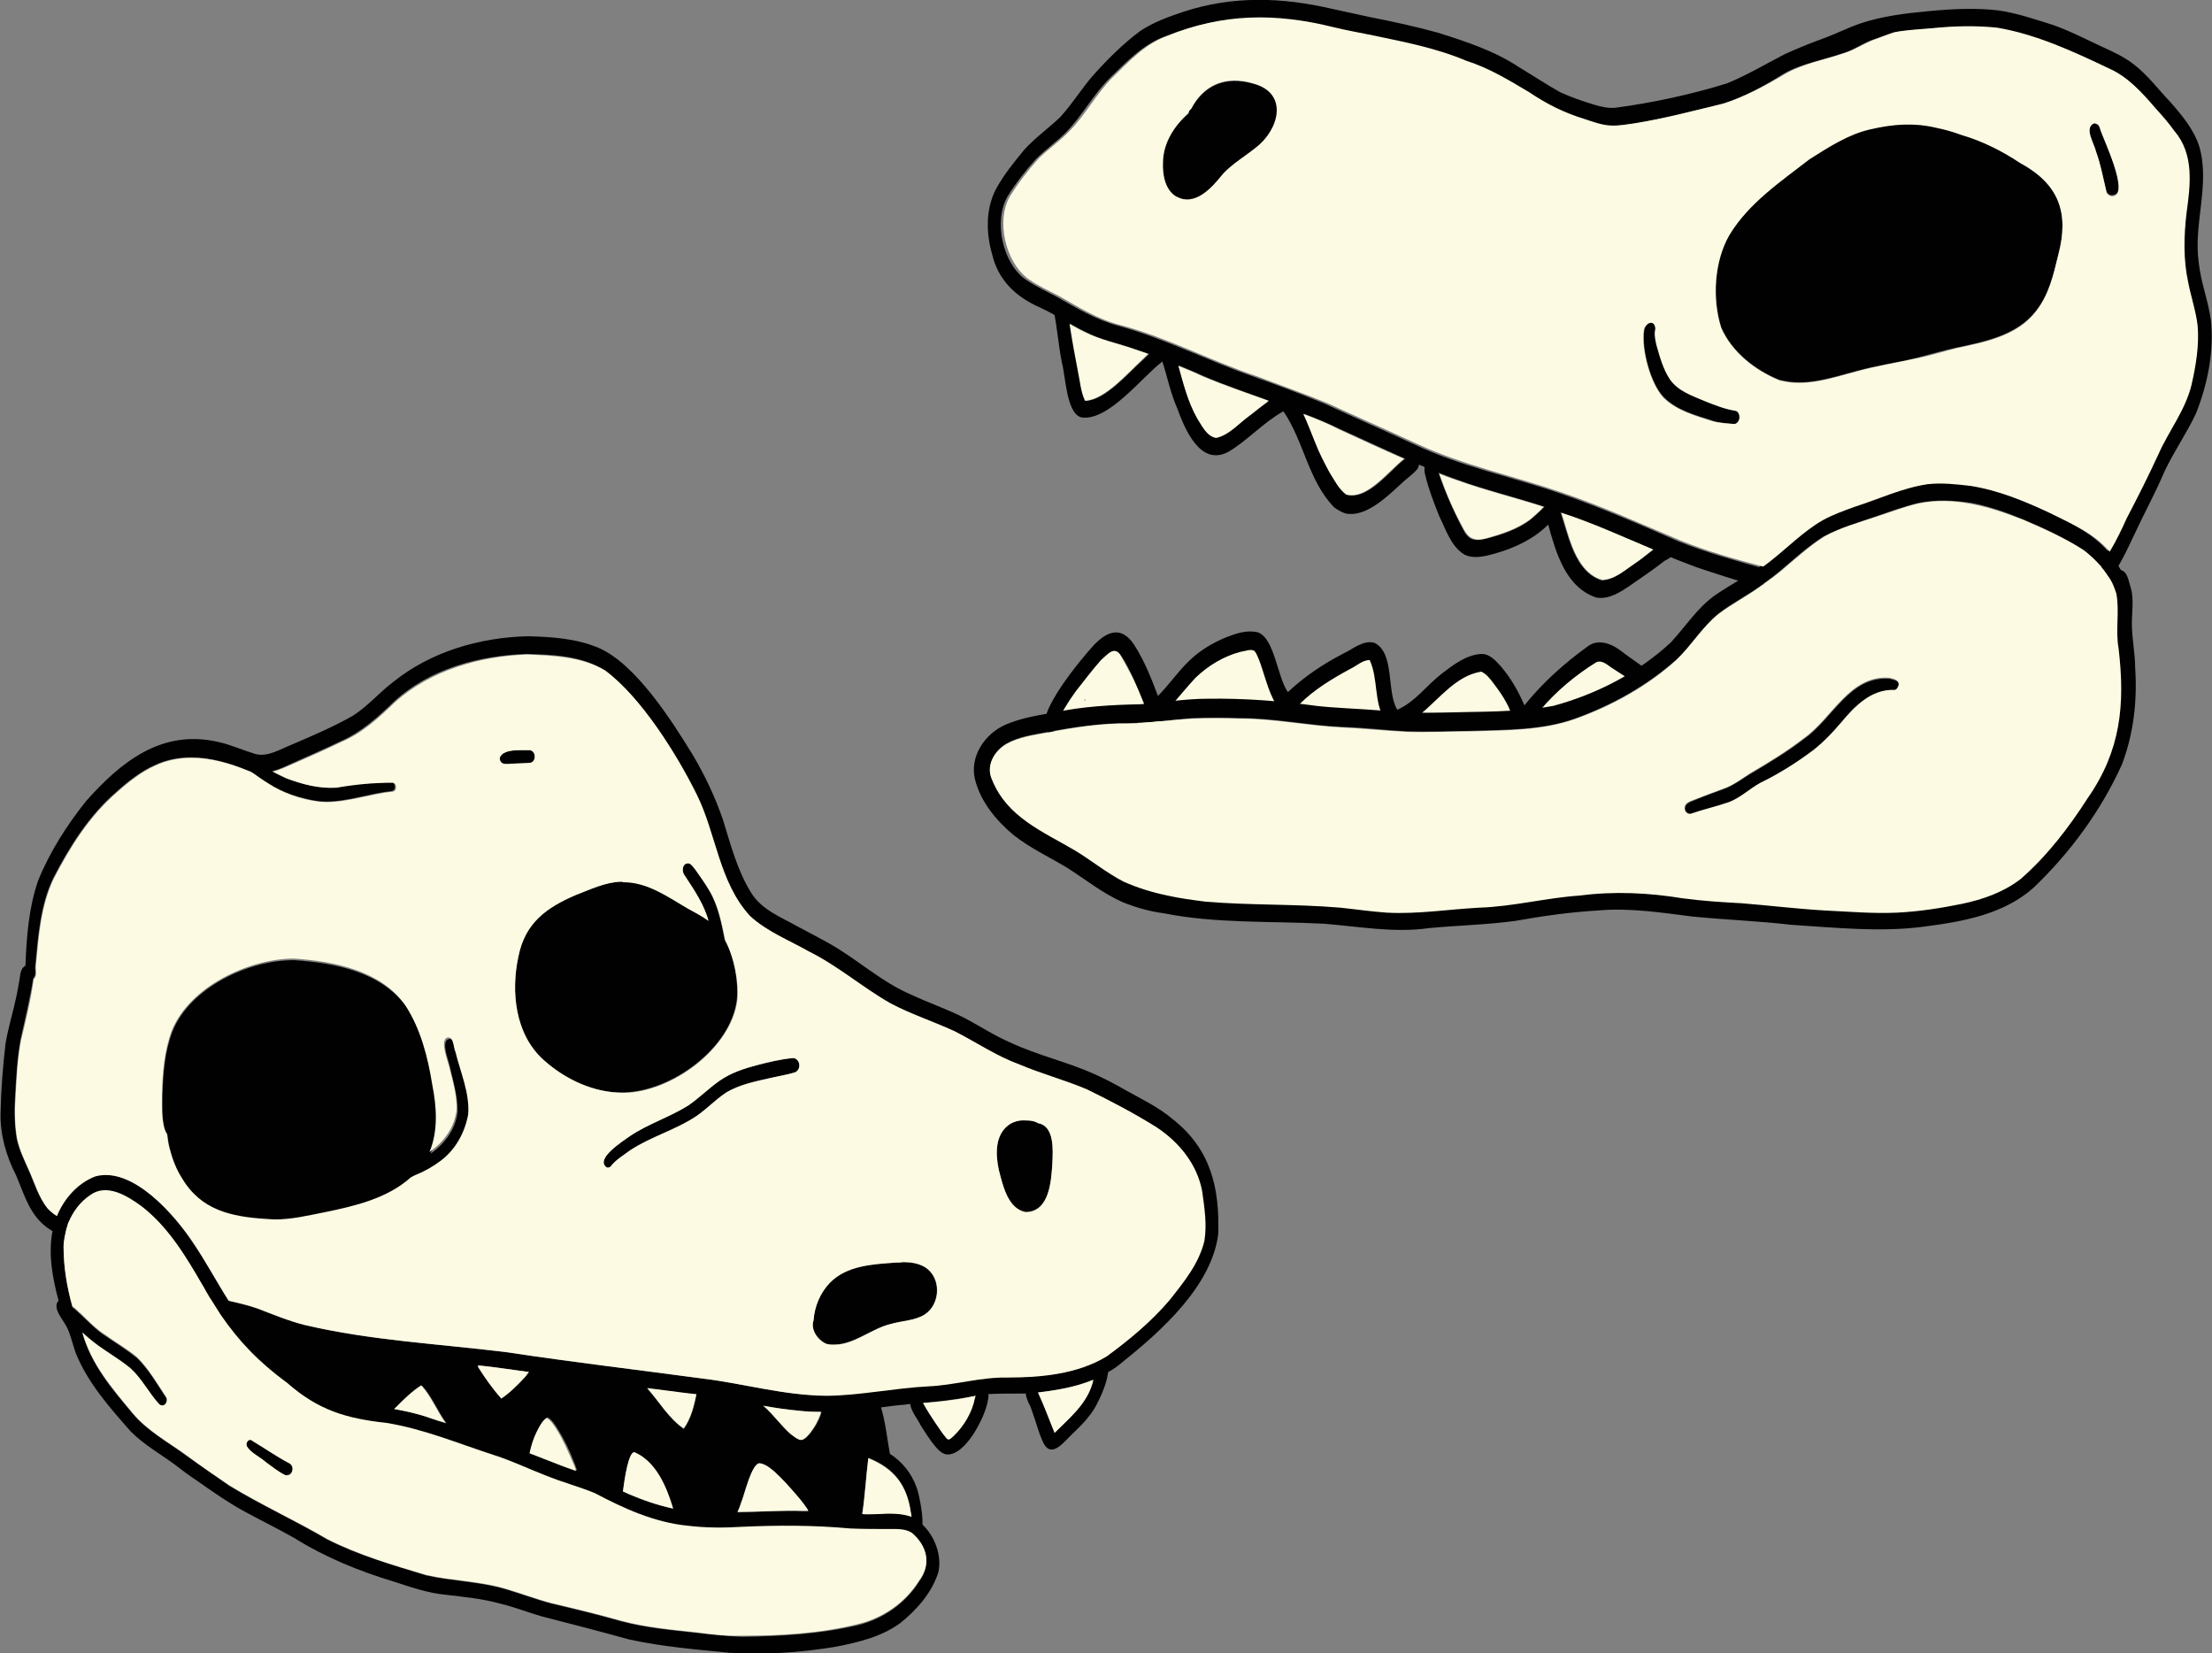 <?xml version="1.0" encoding="UTF-8"?>
<!-- Generator: Adobe Illustrator 27.9.2, SVG Export Plug-In . SVG Version: 6.00 Build 0)  -->
<svg xmlns="http://www.w3.org/2000/svg" xmlns:xlink="http://www.w3.org/1999/xlink" version="1.1" id="Calque_1" x="0px" y="0px" viewBox="0 0 400.2 299.1" style="enable-background:new 0 0 400.2 299.1;" xml:space="preserve">
<rect x="0" y="0" width="400.2" height="299.1" fill="#808080" stroke="none"/>
<style type="text/css">
	.st0{fill:#FCFAE2;}
	.st1{fill:#010101;}
</style>
<g>
	<g>
		<g>
			<path class="st0" d="M231.7,126c-0.5-0.4-1-0.7-1.6-0.9c-0.6-2.9-1.3-5.7-2.2-8.5c-0.4-1.3-2.4-1.2-2.6,0.2c0,0.1,0,0.2-0.1,0.3     c-0.6-0.5-1.4-0.8-2.4-0.6c-1.1,0.2-1.9,0.9-2.8,1.6c-0.9,0.7-1.8,1.4-2.7,2.2c-1.8,1.5-3.6,3.1-5.3,4.8     c-1.2,1.2-2.5,2.9-4.1,3.6c-1.8-4-3.9-8-6.1-11.8c-0.4-0.7-1.6-0.9-2.1-0.2c-2.7,3.9-5.2,7.8-7.7,11.7c-0.4,0.6,0,1.5,0.6,1.8     c0.7,0.4,1.4,0,1.8-0.6c0.1-0.1,0.2-0.3,0.3-0.4c0.1,0.1,0.3,0.2,0.5,0.2c0.7,0.1,1.4,0.1,2-0.1c0.2,0,0.3,0.1,0.5,0.1     c1,0,2.1,0,3.1-0.1c0.5,0.1,1,0.2,1.4,0.3c0.4,0.1,0.8,0.1,1.2,0c0.4-0.2,0.7-0.5,0.9-0.9c0.2-0.1,0.3-0.3,0.4-0.5     c0.4,0.8,0.8,1.7,1.1,2.5c0.2,0.5,0.8,1,1.4,0.9c2-0.3,3.5-1.5,4.9-2.9c0.5-0.5,1-1,1.5-1.5c0.3,0.2,0.6,0.4,1,0.4     c3.7,0.2,7.4,0,11-0.5c1.7,0.4,3.2,1.6,4.9,2c0.5,0.1,1.2-0.2,1.5-0.7C232.6,127.5,232.4,126.6,231.7,126z M196.3,126.4     c0,0.1,0.1,0.2,0.1,0.3c0,0-0.1,0-0.1,0c0,0-0.1,0-0.2,0C196.2,126.6,196.3,126.5,196.3,126.4z"></path>
			<path class="st0" d="M250.3,127.7c0.3-0.3,0.4-0.8,0.3-1.3c-0.3-1.2-0.8-2.3-1.6-3.3c0-1.2-0.1-2.4-0.4-3.6     c-0.1-0.7-1.1-1.1-1.7-0.8c-2.4,1-4.9,1.9-7.2,3.1c-2.1,1.1-3.7,3.2-5.2,5c-1.1,1.3,0.9,3.1,2,1.8c0-0.1,0.1-0.1,0.1-0.2     c0,0,0,0,0.1,0c3.4,1.4,7.1,1.4,10.7,1.4c0.3,0,0.6-0.1,0.8-0.2c0.1,0,0.2,0.1,0.4,0.1c0.1,0.1,0.3,0.1,0.4,0.1     C250.1,130.1,250.9,128.5,250.3,127.7z"></path>
			<path class="st0" d="M273,127.2c-0.3-0.2-0.7-0.8-0.9-1.4c-0.3-0.7-0.5-1.5-0.8-2.2c-0.9-1.9-2.7-3.1-4.9-2.7     c-2.2,0.4-4.3,1.7-5.8,3.2c-1.3,1.3-2.3,3.1-4,3.8c-0.7,0.3-1.1,1-0.8,1.7c0.2,0.7,1,1.1,1.7,0.8c0.5-0.2,0.9-0.5,1.3-0.7     c0.2,0.3,0.6,0.5,1.1,0.5c4.2,0.1,8.4-0.1,12.6-0.5C273.8,129.6,274.1,127.9,273,127.2z"></path>
			<path class="st0" d="M294.7,122.2c-0.2-0.6-0.6-1-1.2-1.3c-0.5-0.3-1-0.6-1.5-0.9c-0.9-0.6-1.9-1.3-3-1.1c-1.9,0.4-3.4,2-4.6,3.4     c-1.5,1.7-3.2,3.1-5.2,4.3c-1.5,0.9,0,3.1,1.5,2.2c0.4-0.3,0.9-0.5,1.3-0.8c0.3,0.6,1.2,1.1,2,0.6c1.9-1,3.8-2,5.7-2.8     c1-0.4,1.9-0.8,2.9-1.2C293.6,124.2,295.1,123.7,294.7,122.2z"></path>
		</g>
		<path class="st1" d="M306.9,102.6c-8.2-3-16-7-24.3-9.8c-6.3-2.4-12.9-3.8-19.2-6.1c-7.2-2.6-14.1-6-21-9.1c-3.9-1.9-8-3.3-12-4.8    c-4.2-1.6-8.6-3-12.7-4.8c-4-1.8-8.1-3.4-12.2-4.8c-3.1-1.1-6.3-1.7-9.2-3.2c-2.8-1.4-5.4-3.1-8.2-4.4c-4.3-1.9-7.5-4.9-8.6-9.6    c-1.1-3.8-1.2-8.2,0.7-11.8c1.4-2.6,3.3-4.9,5.1-7.1c2-2.2,4.4-3.9,6.5-5.9c2.2-2.4,3.9-5.2,6-7.6c2.6-2.9,5.4-5.7,8.5-8    c2.4-1.6,5.2-2.6,7.9-3.5c8.9-2.9,17.8-2.6,26.8-0.5c2.3,0.5,4.6,1,6.9,1.5c4.1,0.8,8.2,1.7,12.2,2.8c5.1,1.6,10.3,3.3,14.8,6.3    c2.5,1.5,4.9,3.1,7.4,4.5c2,0.9,4,1.6,6,2.2c1.3,0.4,2.6,0.7,3.9,0.6c6.8-0.9,13.7-2.4,20.2-4.4c3.7-1.5,7-3.5,10.5-5.3    c2.4-1.1,4.9-2.1,7.4-3c2.1-0.8,4.1-1.8,6.1-2.5c4.1-1.4,8.4-1.9,12.7-2.3c4.2-0.4,8.5-0.6,12.6-0.1c3.3,0.5,6.5,1.6,9.7,2.6    c3.1,1.1,6,2.6,9,4c2,0.9,3.9,1.8,5.6,3.1c2.6,2,4.5,4.6,6.7,6.9c2.1,2.4,4.2,4.9,5.2,8c2,6.9-1.1,14-0.1,21    c0.4,3.7,1.7,6.8,2.2,10.4c0.6,5.7-0.6,11.6-2.7,16.9c-1.7,3.6-4,6.9-5.7,10.5c-1.7,4-3.8,7.8-5.6,11.7c-1.3,2.8-2.6,5.5-4.4,7.9    c-0.5-0.9-1.2-1.8-1.9-2.7c1.9-2.6,3.3-5.6,4.6-8.4c2-3.8,3.9-7.6,5.7-11.5c2-4.2,4.9-8,6-12.6c0.8-3.5,1.5-7.1,1.1-10.7    c-0.3-2.7-1.2-5.2-1.7-7.8c-0.9-4.2-0.8-8.4-0.3-12.6c0.7-5.1,1.4-10.6-2.2-14.8c-1.1-1.4-2.3-2.7-3.4-4.1c-2.4-2.8-5-5.7-8.4-7.2    c-6.5-3.1-13.2-6.3-20.3-7.4c-3.9-0.4-7.8-0.3-11.7,0.1c-2.2,0.2-4.5,0.3-6.7,0.7c-1.2,0.4-2.7,1-3.9,1.4    c-1.8,0.7-3.4,1.9-5.3,2.4c-3.5,1.2-7.4,1.8-10.6,3.7c-3.5,2.2-7.2,4.2-11.1,5.4c-5.4,1.3-10.7,2.8-16.2,3.6    c-1.5,0.2-3,0.5-4.5,0.4c-1.6-0.1-3.2-0.7-4.7-1.2c-3.5-1.1-6.8-2.8-9.9-4.8c-3.7-2.2-7.3-4.4-11.4-5.7    c-5.4-2.2-11.2-3.4-16.9-4.6c-2.4-0.5-4.8-1-7.2-1.5c-10.4-2.6-19.9-2.4-30,1.6c-4,1.5-6.9,4.6-9.9,7.5c-3,3-5,6.8-7.9,9.8    c-1.7,1.7-3.7,3.1-5.5,4.9c-1.9,2.1-3.6,4.3-5.1,6.7c-2.6,4.5-0.9,12.2,3.3,15.1c1.8,1.2,3.7,2.1,5.6,3.1c3.5,2,7,4.1,11,5.2    c8.5,2.3,16.4,6.4,24.8,9.3c4.2,1.5,8.5,3.1,12.6,4.8c5.4,2.5,10.9,4.9,16.3,7.4c8.4,4,17.5,5.8,26.2,8.8    c7.3,2.5,14.4,5.6,21.5,8.7c5.2,2.1,10.7,3.6,16.1,5.1c0.6,0.1,1.2,0.3,1.8,0.4c-0.9,0.7-1.8,1.5-2.7,2.1    c-0.3,0.2-0.5,0.4-0.8,0.6C314.6,105.1,310.7,103.9,306.9,102.6z"></path>
		<path class="st1" d="M347,91c-2.5,0.6-4.9,1.5-7.3,2.3c-3.3,1.2-6.6,2.1-9.7,3.7c-3.9,2.4-7,5.8-10.7,8.4    c-2.7,2.1-5.7,3.5-8.4,5.6c-2.9,2.4-4.8,5.7-7.6,8.3c-5.3,4.7-11.7,8.3-18.4,10.7c-5.9,2.1-12.4,2-18.6,2.2    c-3.9,0.1-7.8,0.2-11.7,0.1c-4-0.2-7.9-0.7-11.8-0.8c-6.2-0.3-12.3-1.6-18.5-1.6c-2.8-0.1-5.7-0.1-8.5,0    c-3.9,0.3-7.7,0.9-11.6,0.9c-4.9,0-9.8,0.7-14.6,1.6c-2.6,0.5-5.2,0.8-7.5,2.1c-2.2,1.3-3.7,4-2.6,6.5c2.8,6.7,9.1,9.3,14.9,12.7    c3,1.8,5.7,4.1,8.9,5.7c4.5,2.1,9.5,2.8,14.4,3.5c8.2,0.7,16.4,0.4,24.5,1.1c2.9,0.3,5.5,0.7,8.4,0.9c5.6,0.3,11.2-0.6,16.7-0.9    c6.2-0.3,12.1-1.8,18.3-2.2c6.2-0.7,12.4-0.4,18.5,0.5c3.6,0.5,7.1,0.7,10.7,0.9c5,0.4,9.9,1,14.9,1.3c4.4,0.2,8.8,0.6,13.2,0.4    c4-0.2,7.9-0.8,11.8-1.6c3.8-0.8,7.5-2.2,10.6-4.5c4.8-4.2,8.7-9.3,12.1-14.6c6.1-8.6,6.8-16.9,5.6-27.1c-0.6-3.3,0.2-6.6-0.4-9.9    c-0.9-3.1-3.2-5.8-5.8-7.8c-3.4-2.2-7.1-3.9-10.9-5.5c-2.9-1.2-6-2.3-9.1-2.9C353.7,90.5,350.3,90.3,347,91z M203.1,163.2    c-3.6-1.6-6.7-4.1-10-6.2c-3.3-2-6.8-3.6-9.8-6c-3.1-2.6-5.9-6-6.9-10c-1-4.1,1.7-8.2,5.5-9.9c2.8-1.2,5.8-1.7,8.8-2.2    c5-1.1,10.5-1.4,15.6-1.5c4.1-0.3,8.1-1,12.2-1c6.6-0.1,13.2,0.4,19.7,1.3c3.7,0.4,7.5,0.5,11.2,0.8c3.9,0.4,7.8,0.5,11.7,0.4    c6.6-0.2,13.3,0,19.9-1.2c7.8-2.1,15.4-6,21.3-11.5c2.7-2.9,4.8-6.3,8.1-8.6c3.1-2.1,6.5-3.8,9.4-6.2c3.2-2.5,6.1-5.4,9.6-7.5    c1.8-1,3.8-1.7,5.7-2.4c4.4-1.4,8.6-3.4,13.2-4.1c2.6-0.3,5.2,0,7.8,0.3c5.1,0.8,10,2.8,14.6,5c5.6,2.8,9.8,4.6,13,10.4    c1.3,0.4,1.4,2.1,1.8,3.2c0.6,2.1,0.2,4.3,0.2,6.5c0,2.7,0.6,5.4,0.6,8.1c0.4,5.9-0.3,11.9-2.4,17.4c-3.8,8.4-9.4,16-16,22.3    c-5.4,4.8-12.7,6.1-19.6,7c-8,1.1-16.2,0.2-24.2-0.3c-6-0.7-11.9-0.9-17.9-1.5c-5.6-0.7-11.3-1.6-17-1.1c-5.1,0.3-10.1,1-15.1,1.9    c-5.2,0.7-10.4,0.8-15.6,1.3c-6.3,0.9-12.7-0.3-19-0.8c-9.6-0.5-19.5,0-29-1.9C208.1,164.9,205.6,164.2,203.1,163.2z"></path>
		<path class="st1" d="M241.4,91.8c-4.7-4.8-5.5-12-9.2-17.4c-3.6,2-6.4,5.2-9.9,7.3c-5.1,2.8-7.9-4-9.3-7.8    c-1.2-2.7-1.8-5.7-2.7-8.5c-3.7,2.8-9.8,10.9-14.7,10.1c-2.7-0.8-2.8-7.5-3.5-10c-0.6-3-0.8-6-1.4-9c-0.2-0.8,0.5-1.8,1.4-1.7    c1.5,0.4,1.3,3.1,1.7,4.4c0.4,2.7,0.9,5.3,1.4,7.9c0.4,1.8,0.5,3.7,1.3,5.4c0,0,0,0,0,0c3.5-0.1,7.7-5.1,10.3-7.4    c1.7-1.5,4.4-5,5.8-1.2c1.2,4,2,8.1,4.1,11.8c0.9,1.3,1.7,3.3,3.4,3.5c2.4-0.5,4.1-2.7,6.1-4.1c1-0.8,2.1-1.6,3.1-2.4    c1.2-0.9,2.9-2.5,4.4-1.3c2.2,2.5,3.1,5.8,4.4,8.8c0.7,1.8,1.5,3.5,2.5,5.2c0.9,1.5,1.7,3.1,3.1,4.1c4.1,1.1,8.2-5.1,11.2-7    c1.5-0.7,2.4,1.5,1.4,2.5c-0.9,1-2,1.7-2.9,2.6c-2.5,2.3-6.3,6-9.9,5.3C242.8,92.7,242.1,92.3,241.4,91.8z"></path>
		<path class="st1" d="M288.8,108.1c-5.6-1.9-7.3-8.2-8.7-13.2c-2.6,2.6-6,4.2-9.5,5.2c-1.8,0.5-3.9,1.1-5.7,0.2    c-2.4-1.5-3.3-4.5-4.5-6.9c-1-2.5-2-5.1-2.6-7.7c-0.2-0.9-0.1-2.2,0.9-2.6c0.4-0.2,0.8,0.1,1.1,0.3c0.4,0.3,0.5,0.9,0.2,1.3    c1.2,3.8,2.7,7.2,4.5,10.7c1.2,2.4,2.1,2.6,4.6,2c2.7-0.7,5.4-1.6,7.7-3.3c0.7-0.6,1.4-1.2,2-1.8c0.4-0.4,0.9-1,1.6-1.1    c1.2-0.2,1.8,1.1,2.1,2c0.6,1.9,1.1,3.8,1.8,5.6c1,2.6,2.7,5.4,5.5,6.2c2.3-0.1,4.1-1.8,5.9-3c1.9-1.2,3.4-2.7,5.3-3.9    c0.7-0.4,1.6,0.1,1.8,0.8c0.2,0.8-0.1,1.6-0.7,2c-0.2,0.2-0.9,0.5-1,0.6c-1.9,1.5-4,2.9-6,4.3    C293.2,107.1,291.1,108.5,288.8,108.1C288.9,108.1,288.9,108.1,288.8,108.1z"></path>
		<path class="st1" d="M189.3,132c-2-2.9,6.4-12.9,8.6-15.3c2.4-2.5,4.9-3.5,7.2-0.2c1.9,2.9,3.2,6.2,4.4,9.4c2-2,3.6-4.4,5.6-6.3    c1.9-1.9,4.3-3.3,6.7-4.3c1.8-0.7,3.8-1.4,5.8-0.9c3,1.1,3.5,8.1,5.4,10.8c3-2.8,6.4-5.1,10.1-7c1.7-0.8,3.6-2.5,5.6-1.9    c3.7,1.9,2.1,8.8,4.1,12.1c3.2-1.4,5.3-4.4,8-6.5c2.1-1.6,4.5-3.5,7.3-3.6c1.4,0,2.5,1.2,3.4,2.2c1.8,2.1,3.2,4.5,4.3,7.1    c3.3-4.1,7.2-7.6,11.5-10.7c2-1.5,4.6-0.3,6.3,1.1c1.3,1,2.7,1.9,4,2.9c1.3,1,0,3.7-1.6,2.8c-1.3-0.9-2.9-1.9-4.1-2.7    c-0.9-0.5-1.9-1.7-3.1-1.2c-3.7,2.3-7.2,5.2-10,8.5c-1.5,1.9-3.9,4.8-5.3,1c-0.7-2.1-2-4-3.3-5.7c-0.6-0.8-1.3-1.7-2.2-2.1    c-4.5,0.7-7.5,4.8-10.9,7.6c-1.7,1.4-4.8,4-6.5,1.2c-2.1-3.2-1.2-7.5-2.8-10.9c-1.3,0-2.4,1.1-3.5,1.6c-3.3,1.8-6.5,3.7-9.2,6.4    c-5,5.3-6.1-7-8.1-9.6c-0.6-0.5-1.7,0-2.5,0.1c-3.1,0.8-5.9,2.5-8.2,4.7c-1.4,1.5-2.7,3.1-4,4.6c-1.1,1.1-2.5,3.3-4.3,2.2    c-0.6-0.5-0.9-1.7-1.1-2.3c-1.2-2.9-2.3-5.8-4-8.4c-1.3-2-2.4-0.4-3.7,0.7c-1.6,1.8-3.1,3.8-4.6,5.7c-1.3,1.8-2.5,3.7-3.4,5.8    c-0.2,0.3-0.2,0.7-0.4,1.1c-0.2,0.5-0.7,0.7-1.2,0.6C189.6,132.3,189.5,132.2,189.3,132z"></path>
		<path class="st1" d="M212.7,35.5c-2-1.3-2.4-4-2.3-6.1c0.1-3.5,2-6.6,4.6-8.9c0-0.2,0.1-0.4,0.2-0.5c0.1-0.1,0.2-0.2,0.3-0.3    c2.4-4.4,6.4-6,11.4-4.5c6.4,1.8,4.6,8.3,0.4,11.6c-2,1.6-4.1,2.9-5.9,4.7c-1.8,2.2-4.3,5.2-7.3,4.6    C213.6,35.9,213.2,35.7,212.7,35.5z"></path>
		<path class="st1" d="M321.9,68.7c-4.4-1.8-8.6-5.1-10.5-9.5c-1.6-5.2-1.2-12,1.5-16.8c3.6-5.7,9.3-9.6,14.5-13.7    c3.4-2.2,7-4.5,11-5.4c6-1.4,10.6-1.1,16.4,1c3.8,1.1,7.4,3,10.7,5.1c7,3.8,8.9,9,6.9,16.6c-0.9,3.7-1.7,7.3-4.1,10.3    c-3.5,4.4-9.3,5.5-14.4,6.6c-2.4,0.5-4.7,1.2-7,1.8c-3.6,0.9-7.4,1.4-11,2.4c-4.2,1.1-8.7,2.7-13,1.8    C322.5,68.8,322.2,68.8,321.9,68.7z"></path>
		<path class="st1" d="M304.9,146.5c-0.2-1,0.8-1.4,1.6-1.7c1.9-0.8,3.8-1.5,5.8-2.2c1.6-0.7,2.9-1.7,4.4-2.6c3.4-2,6.7-4,9.8-6.4    c5.1-3.6,8.2-11.4,15.4-10.8c0.7,0.2,1.8,0.3,1.7,1.3c0,0.4-0.4,1-0.9,0.9c-4.1-0.1-7.1,3-9.5,5.9c-1.8,2.1-3.7,4.1-6,5.7    c-2.7,1.9-5.7,3.8-8.6,5.2c-1.9,1.1-3.6,2.6-5.7,3.5c-2.2,0.8-4.6,1.3-6.9,2.1c-0.1,0-0.3,0-0.4,0    C305.2,147.2,304.9,146.9,304.9,146.5z"></path>
		<path class="st1" d="M309.9,76.1c-3.1-1-6.6-1.9-8.9-4.3c-2.4-2.5-4-8.7-3.5-12.1c0.1-1,1.6-2.1,2.1-0.7c0.1,0.3,0,0.6,0,0.9    c-0.1,0.9,0.2,1.8,0.3,2.6c0.6,2.1,1.2,4.3,2.4,6.1c1.5,2.1,4.1,2.9,6.4,4c1.7,0.7,3.5,1.4,5.4,1.7c0.5,0.1,0.8,0.7,0.8,1.2    c0,0.5-0.5,1.2-1.1,1.2c-1.1-0.1-2.2-0.2-3.3-0.4C310.2,76.2,310,76.2,309.9,76.1z"></path>
		<path class="st1" d="M381.1,34.6c-0.6-2.4-1.1-4.9-1.9-7.3c-0.3-1.3-2.1-4-0.5-5c0.8-0.3,1.1,0.3,1.3,1c0.6,1.8,5,11.1,2.6,11.9    c-0.2,0.1-0.4,0.1-0.6,0.1C381.6,35.3,381.2,35,381.1,34.6z"></path>
		<path class="st0" d="M378.7,22.4c-1.6,0.9,0.2,3.6,0.5,5c0.9,2.4,1.3,4.8,1.9,7.3c0.2,0.6,0.9,1,1.5,0.7c2.4-0.9-2-10.1-2.6-11.9    c-0.1-0.5-0.3-1-0.8-1.1C379.1,22.3,378.9,22.3,378.7,22.4z M215.5,19.7c-0.1,0.1-0.2,0.1-0.3,0.3c-0.1,0.1-0.1,0.3-0.2,0.5    c-2.6,2.3-4.6,5.4-4.6,8.9c-0.1,2.2,0.4,4.9,2.3,6.1c3.5,2,6.6-1.6,8.6-4.1c1.7-1.8,3.9-3.1,5.9-4.7c4.2-3.2,6-9.8-0.4-11.6    c-0.4-0.1-0.8-0.2-1.2-0.3C221.2,13.9,217.6,15.6,215.5,19.7z M338.4,23.4c-4,0.9-7.5,3.2-11,5.4c-5.3,4.1-11,7.9-14.5,13.7    c-2.8,4.8-3.2,11.6-1.5,16.8c1.9,4.4,6.1,7.7,10.5,9.5c4.6,1.3,9.5-0.4,14-1.6c3.6-1,7.3-1.6,11-2.4c2.4-0.5,4.7-1.2,7-1.8    c5.2-1.1,11-2.2,14.4-6.6c2.4-3,3.2-6.6,4.1-10.3c2-7.6,0.1-12.8-6.9-16.6c-3.3-2.2-6.9-4-10.7-5.1c-1.6-0.6-3.1-1-4.6-1.3    C346.4,22.2,342.7,22.4,338.4,23.4z M297.4,59.8c-0.5,3.4,1.2,9.6,3.5,12.1c2.4,2.4,5.8,3.3,8.9,4.3c1.2,0.3,2.5,0.4,3.8,0.5    c0.6,0.1,1.1-0.6,1.1-1.2c0-0.5-0.2-1.1-0.8-1.2c-1.9-0.3-3.6-1-5.4-1.7c-2.3-1-4.9-1.8-6.4-4c-1.2-1.8-1.8-4-2.4-6.1    c-0.2-0.9-0.4-1.7-0.3-2.6c0.1-0.3,0.1-0.6,0-0.9c-0.1-0.4-0.4-0.6-0.6-0.6C298.2,58.3,297.5,59,297.4,59.8z M304.1,97.8    c-7.1-3-14.2-6.2-21.5-8.7c-8.7-3-17.8-4.9-26.2-8.8c-5.4-2.5-10.9-4.9-16.3-7.4c-4.2-1.7-8.4-3.2-12.6-4.8    c-8.4-2.8-16.2-7-24.8-9.3c-4-1-7.5-3.2-11-5.2c-1.9-1-3.9-1.9-5.6-3.1c-4.2-3-6-10.7-3.3-15.1c1.5-2.4,3.2-4.6,5.1-6.7    c1.7-1.7,3.8-3.1,5.5-4.9c3-3,4.9-6.8,7.9-9.8c3-2.9,5.9-6.1,9.9-7.5c10-4.1,19.5-4.2,30-1.6c2.4,0.6,4.8,1,7.2,1.5    c5.7,1.2,11.5,2.3,16.9,4.6c4.1,1.3,7.7,3.5,11.4,5.7c3.1,2.1,6.3,3.7,9.9,4.8c1.5,0.5,3.1,1.1,4.7,1.2c1.5,0.1,3-0.2,4.5-0.4    c5.5-0.9,10.8-2.3,16.2-3.6c3.9-1.3,7.6-3.3,11.1-5.4c3.2-1.8,7.1-2.5,10.6-3.7c1.9-0.6,3.5-1.7,5.3-2.4c1.2-0.4,2.6-1,3.9-1.4    c2.2-0.4,4.4-0.5,6.7-0.7c3.9-0.4,7.8-0.5,11.7-0.1c7.1,1.2,13.8,4.3,20.3,7.4c3.4,1.5,6,4.4,8.4,7.2c1.2,1.3,2.4,2.7,3.4,4.1    c3.6,4.2,2.9,9.7,2.2,14.8c-0.5,4.2-0.6,8.5,0.3,12.6c0.5,2.6,1.4,5.2,1.7,7.8c0.3,3.6-0.3,7.2-1.1,10.7c-1.1,4.6-4.1,8.3-6,12.6    c-1.8,3.9-3.7,7.7-5.7,11.5c-0.9,2-1.9,4.1-3.1,6.1c-2.8-3.2-6.3-4.8-10.6-6.9c-4.7-2.2-9.5-4.2-14.6-5c-2.6-0.3-5.2-0.6-7.8-0.3    c-4.6,0.7-8.8,2.7-13.2,4.1c-1.9,0.7-3.9,1.4-5.7,2.4c-3.5,2-6.4,5-9.6,7.5c-0.4,0.3-0.8,0.6-1.2,0.9    C313.7,101.1,308.8,99.7,304.1,97.8z"></path>
		<path class="st0" d="M326.4,133.5c-3.1,2.4-6.4,4.4-9.8,6.4c-1.4,0.9-2.8,2-4.4,2.6c-1.9,0.7-3.9,1.5-5.8,2.2    c-0.8,0.3-1.8,0.6-1.6,1.7c0.1,0.5,0.6,0.9,1.1,0.8c2.3-0.8,4.6-1.3,6.9-2.1c2.1-0.8,3.7-2.4,5.7-3.5c2.9-1.4,6-3.3,8.6-5.2    c2.3-1.6,4.2-3.6,6-5.7c2.4-2.9,5.4-6,9.5-5.9c0.5,0.1,0.8-0.5,0.9-0.9c0.1-1-1-1.1-1.7-1.3C334.6,122.1,331.5,129.9,326.4,133.5z     M203.3,159.5c-3.1-1.6-5.9-3.9-8.9-5.7c-5.8-3.4-12.2-6-14.9-12.7c-1.2-2.5,0.3-5.2,2.6-6.5c2.3-1.3,5-1.6,7.5-2.1    c4.8-0.9,9.7-1.7,14.6-1.6c3.9-0.1,7.7-0.7,11.6-0.9c2.8-0.1,5.7-0.1,8.5,0c6.2,0,12.3,1.3,18.5,1.6c4,0.2,7.9,0.6,11.8,0.8    c3.9,0.1,7.8-0.1,11.7-0.1c6.2-0.2,12.6-0.1,18.6-2.2c6.7-2.4,13.1-5.9,18.4-10.7c2.7-2.6,4.6-5.9,7.6-8.3c2.4-1.8,5.1-3.2,7.6-5    c0.1-0.1,0.2-0.2,0.3-0.2c0.2-0.1,0.3-0.2,0.5-0.4c0.2-0.2,0.5-0.3,0.7-0.5c0,0,0,0,0,0c0.2-0.2,0.4-0.3,0.7-0.5    c0.5-0.4,0.9-0.7,1.4-1.1c2.6-2.2,5.1-4.5,7.9-6.3c3-1.7,6.4-2.6,9.7-3.7c2.4-0.8,4.8-1.7,7.3-2.3c6.5-1.4,13.1,0.6,19.2,3    c3.7,1.6,7.5,3.3,10.9,5.5c1,0.8,1.9,1.6,2.8,2.6c0.1,0.1,0.1,0.1,0.2,0.2c0.1,0.1,0.1,0.1,0.1,0.2c0.2,0.2,0.3,0.4,0.5,0.6    c0.1,0.1,0.1,0.2,0.2,0.3c0.2,0.2,0.3,0.5,0.5,0.7c0.1,0.1,0.1,0.2,0.2,0.3c0.1,0.1,0.1,0.2,0.2,0.3c0,0,0,0,0,0    c0.5,0.8,0.8,1.7,1.1,2.6c0.6,3.3-0.2,6.6,0.4,9.9c1.2,10.2,0.4,18.5-5.6,27.1c-3.4,5.3-7.3,10.4-12.1,14.6    c-3.1,2.4-6.8,3.7-10.6,4.5c-3.9,0.8-7.8,1.4-11.8,1.6c-4.4,0.2-8.8-0.2-13.2-0.4c-5-0.3-9.9-0.9-14.9-1.3    c-3.6-0.2-7-0.4-10.7-0.9c-6.1-1-12.4-1.3-18.5-0.5c-6.1,0.4-12.1,2-18.3,2.2c-5.6,0.3-11.1,1.2-16.7,0.9    c-2.9-0.2-5.5-0.6-8.4-0.9c-8.2-0.7-16.4-0.4-24.5-1.1c-2.3-0.3-4.6-0.6-6.8-1.1C208.3,161.4,205.8,160.6,203.3,159.5z"></path>
		<path class="st0" d="M284.4,98.7c-0.7-1.8-1.2-3.8-1.8-5.6c0-0.1-0.1-0.2-0.1-0.3c0,0,0.1,0,0.1,0c5.6,1.8,11,4.3,16.5,6.6    c-1.1,0.8-2.1,1.7-3.3,2.5c-1.8,1.2-3.6,2.9-5.9,3C287,104.1,285.4,101.3,284.4,98.7z"></path>
		<path class="st0" d="M196.3,72.5c-0.8-1.7-0.9-3.6-1.3-5.4c-0.5-2.6-1-5.3-1.4-7.9c0-0.2-0.1-0.4-0.1-0.6c0.9,0.5,1.7,1,2.6,1.4    c2.9,1.5,6.1,2.1,9.2,3.2c0.8,0.3,1.6,0.5,2.4,0.8c-0.4,0.4-0.7,0.7-1,1C204.1,67.4,199.9,72.3,196.3,72.5L196.3,72.5z"></path>
		<path class="st0" d="M216.6,75.7c-1.7-3-2.5-6.3-3.4-9.5c1.5,0.6,3,1.2,4.4,1.9c3.9,1.6,7.9,3,11.9,4.4c-0.1,0.1-0.2,0.1-0.2,0.2    c-1.1,0.8-2.1,1.6-3.1,2.4c-2,1.4-3.7,3.5-6.1,4.1c-0.1,0-0.1,0-0.2,0C218.2,78.8,217.4,76.9,216.6,75.7z"></path>
		<path class="st0" d="M243.6,89.5c-1.4-1-2.2-2.7-3.1-4.1c-0.9-1.7-1.8-3.4-2.5-5.2c-0.7-1.7-1.4-3.6-2.2-5.3    c2.2,0.8,4.4,1.7,6.5,2.8c3.9,1.8,7.8,3.6,11.7,5.3c-2.9,2.3-6.6,7.3-10.3,6.5C243.8,89.5,243.7,89.5,243.6,89.5z"></path>
		<path class="st0" d="M264.6,95.3c-1.7-3.1-3-6.2-4.2-9.6c1,0.4,2,0.8,3,1.1c5.2,1.9,10.6,3.2,15.9,4.9c-0.2,0.1-0.3,0.3-0.4,0.4    c-0.6,0.6-1.3,1.2-2,1.8c-2.2,1.7-5,2.6-7.7,3.4c-1,0.3-1.8,0.4-2.4,0.2C265.9,97.3,265.3,96.7,264.6,95.3z"></path>
	</g>
	<g>
		<path class="st1" d="M90.8,138c-0.3-0.2-0.5-0.7-0.3-1.1c0.6-1.3,3-1.2,4.6-1.2c0.2,0,0.5,0,0.7,0c1.2,0.1,1.3,2.1,0.1,2.3    c-1.3,0.1-2.7,0.1-4,0.2c-0.1,0-0.2,0-0.3,0C91.3,138.2,91.1,138.1,90.8,138z"></path>
		<path class="st1" d="M109.8,211.2c-2.3-1.6,3-4.9,4.2-5.7c3.3-2.2,7.2-3.4,10.5-5.5c2-1.3,3.7-3.1,5.7-4.5c2-1.4,4.4-2.2,6.7-2.8    c2.2-0.5,4.3-1.1,6.6-1.3c0.6,0,1.1,0.6,1.1,1.1c0.1,0.6-0.2,1.3-0.8,1.5c-1.3,0.4-2.6,0.6-3.9,0.9c-2.9,0.6-6,1.2-8.6,2.8    c-1.9,1.2-3.4,2.9-5.3,4.2c-3.7,2.5-8.3,3.7-12,6.2c-1.2,0.9-2.6,1.7-3.5,2.9c-0.1,0.1-0.3,0.2-0.5,0.2    C109.9,211.2,109.8,211.2,109.8,211.2z"></path>
		<path class="st1" d="M51.5,266.8c-1.2-0.6-2.3-1.5-3.4-2.3c-1.1-0.9-2.6-1.5-3.4-2.8c-0.4-0.7,0.4-1.8,1.1-1.1    c2.2,1.4,4.3,2.8,6.6,4c1,0.5,0.6,2.2-0.4,2.2C51.8,266.9,51.7,266.9,51.5,266.8z"></path>
		<path class="st1" d="M48.2,220.7c-6.3-0.4-11.7-1.7-15.2-7.4c-1.1-1.7-1.8-3.7-2.3-5.6c-0.2-0.8-0.3-1.6-0.4-2.4    c-0.3-0.4-0.5-1-0.6-1.5c-0.4-1.8-0.3-3.7-0.3-5.6c0.1-3.9,0.4-7.9,1.8-11.6c3.2-8,13.9-13,22.1-12.9c7.2,0.5,15.7,2.1,20.2,8.4    c2.8,4.3,4,9.4,4.9,14.4c0.8,4,1.1,8.5-0.5,12.2c2.6-1.8,4.6-4.5,4.9-7.7c0-2.6-0.7-5.1-1.3-7.6c-0.2-1.3-1.6-4.4-0.6-5.3    c1.4-0.8,1.3,1.7,1.7,2.5c1,3.7,2.7,7.4,2.3,11.3c-0.6,3.3-2.3,6.4-5,8.4c-1.3,1-2.9,1.8-4.4,2.5c-0.3,0.1-0.7,0.3-1,0.5    c-4.2,3.8-10.1,5.2-15.6,6.3c-3,0.7-6,1.3-9,1.3C49.2,220.7,48.7,220.7,48.2,220.7z"></path>
		<path class="st1" d="M98.3,191.7c-5.1-4.6-5.9-12.3-4.5-18.7c1.2-6,5-8.8,10.4-11.1c2.6-1,5.3-2.3,8.1-2.4    c4.5-0.2,8.4,2.7,12.1,4.8c1.3,0.7,2.6,1.4,3.7,2.2c-0.8-3-2.6-5.6-4.3-8.2c-0.6-0.7-0.5-2.3,0.7-2.2c0.6,0.1,0.9,0.7,1.2,1.1    c0.9,1.3,1.8,2.5,2.6,3.9c1.6,2.7,2.2,5.9,2.8,8.9c1.8,3.2,2.5,7.7,2.2,10.8c-1,8.8-11.9,16.7-20.5,16.8c-0.1,0-0.2,0-0.3,0    C107.3,197.7,102.2,195.3,98.3,191.7z"></path>
		<path class="st1" d="M35,225c2.3,3.3,4.2,6.9,6.3,10.3c1.7,0.4,3.5,0.8,5.2,1.4c2.8,1.1,5.6,2.2,8.6,3c12,2.8,24.3,3.4,36.4,4.9    c11.9,1.8,23.8,3.2,35.7,4.8c7.5,0.9,14.9,3.1,22.5,3c6-0.1,12.1-1.4,18-1.7c4.9-0.3,9.6-1.8,14.4-1.6c6.1,0,12.7-0.5,17.9-3.8    c4.1-3,8.1-6.3,11.4-10.2c2.7-3.3,5.2-6.5,6.3-10.7c0.4-3,0-6-0.4-9c-0.8-4.9-4.2-9-8.3-11.6c-4-2.5-8.2-4.7-12.5-6.8    c-4-1.7-8.2-2.8-12.2-4.5c-4.2-1.5-7.8-4-11.7-6c-3.9-1.8-7.9-3.1-11.7-5.1c-5.1-2.9-9.5-6.7-14.8-9.4c-3.6-2-7.6-3.6-10.6-6.4    c-5.5-6.1-6-14.7-9.6-21.9c-3.6-7.3-10.1-17.6-16.6-22.5c-4.1-2.6-9.4-2.8-14.1-2.9c-8.6,0.3-17.5,2.7-23.9,8.6    c-2.9,2.8-6,5.6-9.7,7.2c-2.9,1.4-5.9,2.7-8.8,4c-1.1,0.5-2.3,1.1-3.6,1.4c0.8,0.5,1.6,0.9,2.4,1.2c2.9,1.1,6,2,9.1,1.7    c3.3-0.5,6.7-0.9,10.1-0.9c0.8,0,0.9,1.4,0.1,1.6c-4,0.4-7.9,1.9-12,1.9c-0.5,0-1,0-1.5-0.1c-3.2-0.5-6.4-1.6-9.1-3.3    c-1-0.6-1.9-1.2-2.8-1.9c-0.1-0.1-0.2-0.1-0.3-0.2c-0.2-0.1-0.4-0.1-0.6-0.2C41.5,138,38,137,34.6,137c-2.2,0-4.5,0.4-6.6,1.4    c-2.5,1.1-4.9,3-6.9,4.8c-5,4.3-8.5,9.9-11.5,15.7c-2.3,4.8-2.7,10.3-3.2,15.6c-0.2,0.8,0.3,1.9-0.4,2.5    c-0.6,3.8-1.5,7.4-2.3,11.1c-0.6,3.5-0.8,7-1,10.6c-0.1,2.4-0.1,4.8,0.3,7.2c0.4,2,1.3,3.8,2.1,5.6c1.1,2.4,1.8,5.1,3.5,7.1    c0.5,0.5,1,1,1.6,1.3c1.3-3.2,3.8-6,7-7.2c0.6-0.2,1.2-0.2,1.8-0.2C25.4,212.5,32,220.3,35,225z M86.5,247.3    c1.2,2,2.6,3.9,4.2,5.7c1.6-1.1,2.9-2.4,4.2-3.8c0.3-0.3,0.5-0.7,0.8-1c-3-0.4-6.1-0.9-9.2-1.2C86.5,247.1,86.5,247.2,86.5,247.3z     M71.6,254.7c-0.1,0.1-0.2,0.1-0.2,0.2c2.3,0.4,4.5,0.9,6.7,1.7c0.9,0.3,1.8,0.6,2.7,0.9c-1.6-2.2-2.6-4.8-4.4-6.8    C74.5,251.7,73,253.2,71.6,254.7z M123.7,258.5c1.3-1.8,1.9-4,2.3-6.2c-0.3,0-0.7-0.1-1-0.1c-2.6-0.4-5.2-0.7-7.9-1    C119.3,253.6,121,256.6,123.7,258.5z M187.8,251.9c1.1,2.4,2,4.9,3,7.3c2.6-2.6,5.7-5.1,6.8-8.8c0.1-0.3,0.2-0.6,0.2-0.8    C194.7,250.9,191.2,251.5,187.8,251.9z M175.5,252.7c-2.8,0.5-5.6,0.8-8.5,1.1c0.7,1.3,1.5,2.5,2.3,3.7c0.6,0.9,1.1,1.7,1.8,2.5    c0.4,0.7,0.9,0.3,1.3-0.1c2-1.9,3.5-4.4,4-7.1c0-0.1,0-0.2,0.1-0.3C176.2,252.6,175.9,252.6,175.5,252.7z M138.4,254.5    c1.7,1.5,3,3.4,4.7,4.9c1.4,1.2,2.1,1.6,3.4,0c0.9-1.1,1.7-2.4,2.1-3.8c0-0.1,0-0.1,0-0.2c-1.3,0-2.7-0.1-4-0.2    c-2.2-0.2-4.3-0.5-6.4-0.9C138.2,254.4,138.3,254.4,138.4,254.5z M97.2,259c-0.6,1.3-1.1,2.6-1.3,3.9c1.6,0.7,3.2,1.3,4.9,1.9    c1.2,0.4,2.4,0.8,3.6,1.2c-0.2-0.5-0.3-1-0.5-1.4c-0.8-2.1-1.8-4.2-3-6.1c-0.5-0.8-1-1.6-1.8-2.1C98.1,257.1,97.6,258.1,97.2,259z     M112.7,269.8c0.4,0.2,0.8,0.4,1.1,0.5c2.5,1.1,5.2,2,7.9,2.6c-1.1-4-3.1-8.5-7-10.2l0,0C113.7,262.7,113,267.5,112.7,269.8z     M134.1,271.8c-0.2,0.6-0.4,1.2-0.6,1.8c4-0.1,8-0.4,12-0.2c0.3,0,0.5,0,0.8,0c-0.1-0.1-0.1-0.3-0.2-0.4c-0.6-1-1.4-1.9-2.2-2.8    c-1.2-1.3-2.3-2.6-3.6-3.8c-0.8-0.7-1.7-1.4-2.7-1.6c0,0-0.1,0-0.1,0C135.9,264.8,134.6,270.6,134.1,271.8z M164.9,274.3    c0-0.2-0.1-0.5-0.1-0.7c-0.7-5-3-8-7.7-9.9c-0.4,3.1-0.6,6.9-1.1,10.1c1,0,2,0,2.9,0c0.7,0,1.3-0.1,2-0.1    C162.3,273.8,163.6,273.9,164.9,274.3z M23.9,255.6c2.7,3.3,6.5,5.3,9.9,7.8c2.5,1.8,5.3,3.7,7.7,5.4c5.8,3.5,11.9,6.3,17.7,9.7    c5.7,2.9,11.8,4.6,17.9,6.5c4.9,1.1,9.9,1.1,14.7,2.6c2.7,0.8,5.3,1.8,8,2.5c4.2,1,8.4,2,12.6,3.2c4.5,1.2,9.1,1.6,13.7,2.1    c2.7,0.3,5.5,0.6,8.2,0.7c7-0.1,14.1-0.5,20.9-2.1c4.5-1.1,8.6-3.9,11.1-7.9c2.2-3,1.4-6.3-1.3-8.6c-1.3-0.8-2.8-0.7-4.2-0.7    c-2.3,0-4.7,0-7-0.1c-6.5-0.6-13-0.6-19.6-0.3c-3.3,0.1-6.6,0.2-9.8-0.2c-6-0.6-11.5-3.1-16.8-5.9c-2.9-1.2-6-2.1-8.9-3.2    c-3-1.2-6-2.5-9.1-3.6c-6.5-2.1-12.9-4.9-19.7-5.9c-7.3-0.8-12.2-2.3-17.9-7.2c-5.3-3.9-8.9-7.6-12.1-12.4    c-0.6-0.9-1.2-1.8-1.7-2.7c-0.1-0.1-0.1-0.2-0.2-0.3c-0.1-0.1-0.1-0.2-0.2-0.3c0-0.1-0.1-0.1-0.1-0.2c-0.4-0.6-0.7-1.2-1.1-1.9    c-3-5.2-6.2-10.5-11-14.2c-2.5-1.9-6.2-4.3-9.3-2c-1.8,1.2-3.1,2.9-3.9,4.9c0,0,0,0,0,0c0,0.1-0.1,0.2-0.1,0.2c0,0,0,0.1,0,0.1    c0,0.1-0.1,0.2-0.1,0.2c0,0,0,0.1,0,0.1c0,0.1-0.1,0.2-0.1,0.3c0,0,0,0,0,0c0,0.1-0.1,0.2-0.1,0.3c-0.1,0.5-0.2,1-0.3,1.4    c-0.1,0.6-0.1,1.1-0.2,1.7c0,3.7,0.6,7.3,1.6,10.9c0.6,0.4,1.1,1,1.5,1.3c1.4,1.3,2.9,2.9,4.5,3.9c1.9,1.3,3.9,2.5,5.7,4    c2.1,2,3.6,4.7,5.2,7.1c0.6,0.8-0.3,2.2-1.2,1.4c-1.9-2.1-3.1-4.6-5.2-6.5c-2.4-2-5.3-3.4-7.6-5.5c-0.4-0.3-0.7-0.7-1.1-1    C16.5,246.8,20,251,23.9,255.6z M132.1,299c-6.1-0.6-12.2-1.1-18.2-2.4c-5.4-1.5-10.5-2.8-15.9-4.2c-2.5-0.7-4.9-1.7-7.5-2.3    c-3.2-0.9-6.5-1.2-9.8-1.6c-3.3-0.3-6.4-1.4-9.5-2.4c-6.3-1.9-12.4-4.4-18-7.9c-3-1.7-6.1-3.2-9.2-4.9c-2.9-1.6-5.6-3.5-8.3-5.4    c-1.4-0.9-2.7-1.9-4-2.9c-2.7-2-5.6-3.6-8-6c-3.8-4.3-7.7-8.7-9.9-14c-0.6-1.5-0.9-3.2-1.6-4.7c-0.6-1.4-2.9-3.7-1.6-5    c-1.1-4.1-1.9-8.4-1.1-12.6c-0.7-0.4-1.4-0.9-2-1.5c-2.4-2.3-3.3-5.6-4.6-8.6c-1.8-3.5-2.9-7.4-2.8-11.3c0.1-4.2,0.4-8.3,0.9-12.5    c0.5-3,1.4-5.8,2-8.7c0.1-0.7,0.3-1.4,0.4-2.2c0.3-1.1,0.1-2.6,1.2-3.2c0.2-5.2,0.6-10.5,2.3-15.4c2.1-5.2,5.2-10,8.6-14.3    c6.4-7.2,13.7-13.1,23.9-10.8c2.3,0.5,4.5,1.5,6.8,2.2c2.3,0.6,4.5-0.9,6.6-1.7c3.7-1.6,7.5-3.2,11-5.2c2.7-1.7,4.8-4.2,7.3-6.1    c6.8-5.5,15.7-8.1,24.4-8.3c4.3,0.1,8.8,0.4,12.8,2.1c6.7,2.9,13.2,13.1,17,19.3c2.2,3.7,4.1,7.7,5.5,11.8    c1.4,4.5,2.6,9.2,5.1,13.2c1.9,3.1,5.4,4.4,8.4,6.1c1.9,1,3.8,2,5.6,3c5.2,2.9,9.6,7.1,15.1,9.4c3,1.4,6.2,2.5,9.2,4    c2.9,1.5,5.6,3.3,8.6,4.6c4.9,2.3,10.3,3.5,15.2,5.7c2,0.9,3.9,1.9,5.8,3c2.9,1.6,5.8,3,8.3,5.1c6.9,5.4,8.6,12.4,8.3,20.9    c-1.2,9.3-10.2,17.4-17.2,23c-0.8,0.7-1.7,1.4-2.7,1.9c-0.3,2.1-1.2,4.2-2.2,6.1c-1.1,2-2.8,3.7-4.5,5.3c-1.7,1.7-3.9,4.5-5.3,0.8    c-0.7-1.6-1.1-3.3-1.7-4.9c-0.2-0.6-0.4-1.2-0.7-1.7c-0.2-0.5-0.5-1.1-0.5-1.7c-0.2,0-0.4,0-0.5,0c-0.4,0-0.9,0-1.3,0    c-1.7,0-3.3,0-5,0.1c0.1,0.4,0,0.8-0.1,1.3c-0.5,2.9-4.1,10-7.5,9.6c-1-0.2-1.6-1-2.2-1.7c-0.9-1.1-1.6-2.3-2.4-3.5    c-0.5-1.1-1.8-2.6-1.9-3.9c-0.3,0-0.6,0-0.9,0.1c-1.5,0.1-2.9,0.3-4.4,0.5c0.8,2.7,1.1,5.6,1.6,8.4c2.2,1.4,3.9,3.5,4.8,6    c0.3,0.6,1.2,4.6,1.1,6.8c2.2,2.1,3.5,5.5,2.9,8.5c-1.1,3.7-3.9,6.9-6.9,9.3c-3.4,2.5-7.6,3.5-11.7,4.3    c-5.4,0.9-10.9,1.3-16.4,1.3C134,299.1,133.1,299,132.1,299z"></path>
		<path class="st1" d="M149.5,243.1c-1.6-0.7-2.9-2.6-2.3-4.3c0.1-2.5,1.2-4.9,2.9-6.7c3.1-3.2,7.9-3.4,12-3.7    c1.8-0.1,3.7-0.1,5.2,0.8c3,1.8,2.9,6.7,0,8.6c-1.8,1.2-4.1,1.2-6.1,1.7c-3.5,0.8-6.6,3.7-10.2,3.7    C150.4,243.3,150,243.3,149.5,243.1z"></path>
		<path class="st1" d="M180.7,211.6c-0.6-2.7-0.7-6.2,1.8-8.1c1.4-1,3.7-1.3,5.3-0.4c3,0.5,2.7,4.8,2.6,7.2    c-0.2,3.2-0.5,8.9-4.8,8.9C182.3,218.7,181.4,214.3,180.7,211.6z"></path>
		<path class="st0" d="M90.5,136.9c-0.2,0.4,0,0.9,0.3,1.1c0.2,0.2,0.5,0.2,0.8,0.2c0.1,0,0.2,0,0.3,0c1.3-0.1,2.7-0.1,4-0.2    c1.2-0.2,1.1-2.2-0.1-2.3c-0.2,0-0.4,0-0.7,0c-0.2,0-0.5,0-0.8,0C92.9,135.7,91.1,135.8,90.5,136.9z M112.3,159.5    c-2.8,0.1-5.5,1.4-8.1,2.4c-5.4,2.3-9.2,5.1-10.4,11.1c-1.4,6.4-0.6,14.1,4.5,18.7c4,3.6,9.2,6,14.6,6c8.6-0.1,19.4-8,20.5-16.8    c0.3-3.1-0.5-7.6-2.2-10.8c-0.6-3-1.2-6.2-2.8-8.9c-0.8-1.4-1.7-2.6-2.6-3.9c-0.4-0.4-0.7-1-1.2-1.1c-1.2-0.1-1.3,1.5-0.7,2.2    c1.7,2.6,3.5,5.2,4.3,8.2c-1.1-0.8-2.4-1.5-3.7-2.2c-3.6-2.1-7.3-4.8-11.7-4.8C112.6,159.5,112.5,159.5,112.3,159.5z M143.5,191.4    c-2.2,0.2-4.4,0.7-6.6,1.3c-2.3,0.6-4.7,1.4-6.7,2.8c-2,1.4-3.7,3.1-5.7,4.5c-3.4,2.1-7.2,3.3-10.5,5.5c-1.2,0.9-6.5,4.2-4.2,5.7    c0.2,0.1,0.5,0,0.7-0.2c0.9-1.2,2.3-2,3.5-2.9c3.8-2.5,8.3-3.7,12-6.2c1.9-1.3,3.4-2.9,5.3-4.2c2.6-1.6,5.7-2.1,8.6-2.8    c1.3-0.3,2.6-0.5,3.9-0.9c0.6-0.2,0.9-0.9,0.8-1.5C144.5,192,144.1,191.4,143.5,191.4C143.5,191.4,143.5,191.4,143.5,191.4z     M182.5,203.5c-2.5,1.8-2.4,5.3-1.8,8.1c0.7,2.7,1.6,7.1,4.9,7.7c4.3-0.1,4.6-5.7,4.8-8.9c0.1-2.3,0.4-6.7-2.6-7.2    c-0.6-0.4-1.4-0.5-2.2-0.5C184.5,202.6,183.3,202.9,182.5,203.5z M31.1,186.4c-1.4,3.7-1.7,7.7-1.8,11.6c0,1.9-0.1,3.7,0.3,5.6    c0.1,0.5,0.3,1.1,0.6,1.5c0.1,0.8,0.2,1.6,0.4,2.4c0.5,2,1.2,3.9,2.3,5.6c3.4,5.8,8.9,7,15.2,7.4c0.5,0,1.1,0.1,1.6,0.1    c3,0,6-0.7,9-1.3c5.4-1.1,11.4-2.5,15.6-6.3c0.4-0.2,0.7-0.4,1-0.5c1.5-0.6,3.1-1.5,4.4-2.5c2.7-2,4.4-5.1,5-8.4    c0.3-3.9-1.4-7.6-2.3-11.3c-0.4-0.8-0.3-3.2-1.7-2.5c-1,0.9,0.3,4,0.6,5.3c0.6,2.5,1.4,5,1.3,7.6c-0.3,3.2-2.3,5.9-4.9,7.7    c1.6-3.8,1.3-8.2,0.5-12.2c-0.8-5-2.1-10.1-4.9-14.4c-4.5-6.3-12.9-7.9-20.2-8.4c0,0-0.1,0-0.1,0    C44.9,173.5,34.3,178.5,31.1,186.4z M162.1,228.4c-4.2,0.3-8.9,0.5-12,3.7c-1.7,1.8-2.7,4.2-2.9,6.7c-0.6,1.7,0.7,3.6,2.3,4.3    c4.2,1,7.8-2.7,11.7-3.6c2-0.6,4.3-0.6,6.1-1.7c2.9-1.9,3.1-6.7,0-8.6c-1.2-0.7-2.6-0.9-3.9-0.9    C162.9,228.4,162.5,228.4,162.1,228.4z M127.3,249.4c-11.9-1.6-23.8-3-35.7-4.8c-12.2-1.5-24.5-2.1-36.4-4.9    c-2.9-0.7-5.7-1.9-8.6-3c-1.7-0.6-3.5-1-5.2-1.4c-2.2-3.4-4.1-7-6.3-10.3c-3.4-5.1-11-14-17.8-12.2c-3.2,1.2-5.7,4-7,7.2    c-0.6-0.4-1.1-0.8-1.6-1.3c-1.7-2.1-2.4-4.7-3.5-7.1c-0.8-1.8-1.7-3.7-2.1-5.6c-0.4-2.4-0.5-4.8-0.3-7.2c0.2-3.5,0.3-7.1,1-10.6    c0.9-3.7,1.8-7.4,2.3-11.1c0.7-0.6,0.3-1.7,0.4-2.5c0.5-5.3,0.9-10.7,3.2-15.6c3-5.8,6.5-11.4,11.5-15.7c2-1.8,4.4-3.7,6.9-4.8    c2.1-1,4.4-1.4,6.6-1.4c3.4,0,6.9,1,10.1,2.3c0.2,0.1,0.4,0.2,0.6,0.2c0.1,0.1,0.2,0.2,0.3,0.2c0.9,0.6,1.8,1.3,2.8,1.9    c2.7,1.8,5.9,2.9,9.1,3.3c0.5,0,1,0.1,1.5,0.1c4,0,8-1.5,12-1.9c0.8-0.1,0.7-1.6-0.1-1.6c-3.4,0-6.7,0.3-10.1,0.9    c-3.1,0.2-6.2-0.6-9.1-1.7c-0.8-0.4-1.6-0.8-2.4-1.2c1.2-0.3,2.4-0.9,3.6-1.4c3-1.3,5.9-2.6,8.8-4c3.8-1.6,6.8-4.4,9.7-7.2    c6.5-5.8,15.4-8.3,23.9-8.6c4.7,0.2,9.9,0.4,14.1,2.9c6.5,4.8,13,15.2,16.6,22.5c3.5,7.1,4,15.8,9.6,21.9c3,2.8,7.1,4.4,10.6,6.4    c5.3,2.6,9.7,6.5,14.8,9.4c3.7,2,7.8,3.3,11.7,5.1c3.9,2,7.6,4.5,11.7,6c4,1.7,8.2,2.8,12.2,4.5c4.3,2.1,8.5,4.3,12.5,6.8    c4.1,2.7,7.4,6.7,8.3,11.6c0.4,2.9,0.9,6,0.4,9c-1,4.1-3.6,7.3-6.3,10.7c-3.3,3.9-7.3,7.2-11.4,10.2c-5.3,3.2-11.9,3.8-17.9,3.8    c-4.9-0.1-9.6,1.4-14.4,1.6c-5.9,0.3-12.1,1.6-18,1.7c-0.2,0-0.4,0-0.6,0C141.7,252.4,134.6,250.3,127.3,249.4z"></path>
		<path class="st0" d="M44.7,261.7c0.8,1.2,2.3,1.8,3.4,2.8c1.1,0.8,2.2,1.7,3.4,2.3c1.3,0.6,2-1.5,0.8-2.1c-2.3-1.2-4.4-2.7-6.6-4    c-0.2-0.2-0.3-0.2-0.5-0.2C44.8,260.5,44.4,261.2,44.7,261.7z M126.1,295.3c-4.6-0.5-9.2-0.9-13.7-2.1c-4.2-1.2-8.4-2.2-12.6-3.2    c-2.7-0.7-5.3-1.7-8-2.5c-4.8-1.5-9.9-1.5-14.7-2.6c-6.1-1.8-12.2-3.6-17.9-6.5c-5.8-3.4-12-6.2-17.7-9.7    c-2.5-1.7-5.3-3.6-7.7-5.4c-3.4-2.5-7.2-4.5-9.9-7.8c-3.8-4.6-7.4-8.8-9-14.5c0.3,0.3,0.7,0.7,1.1,1c2.4,2.1,5.2,3.5,7.6,5.5    c2.1,1.9,3.3,4.4,5.2,6.5c0.9,0.8,1.8-0.6,1.2-1.4c-1.6-2.4-3.1-5-5.2-7.1c-1.8-1.5-3.8-2.6-5.7-4c-1.6-1-3.1-2.5-4.5-3.9    c-0.4-0.3-0.9-0.9-1.5-1.3c-1-3.5-1.6-7.2-1.6-10.9c0-0.6,0.1-1.1,0.2-1.7c0.1-0.5,0.2-1,0.3-1.4c0-0.1,0.1-0.2,0.1-0.3    c0,0,0,0,0,0c0-0.1,0.1-0.2,0.1-0.3c0,0,0-0.1,0-0.1c0-0.1,0.1-0.2,0.1-0.2c0,0,0-0.1,0-0.1c0-0.1,0.1-0.2,0.1-0.2c0,0,0,0,0,0    c0.8-1.9,2.1-3.7,3.9-4.9c3-2.2,6.7,0.1,9.3,2c4.8,3.7,8,9,11,14.2c0.4,0.6,0.7,1.3,1.1,1.9c0,0.1,0.1,0.1,0.1,0.2    c0.1,0.1,0.1,0.2,0.2,0.3c0.1,0.1,0.1,0.2,0.2,0.3c0.6,0.9,1.1,1.8,1.7,2.7c3.3,4.8,6.8,8.5,12.1,12.4c5.6,4.9,10.6,6.4,17.9,7.2    c6.8,1.1,13.2,3.8,19.7,5.9c3.1,1,6,2.4,9.1,3.6c2.9,1.2,6,2,8.9,3.2c5.3,2.8,10.8,5.3,16.8,5.9c3.3,0.4,6.6,0.4,9.8,0.2    c6.5-0.3,13.1-0.3,19.6,0.3c2.3,0.1,4.7,0.1,7,0.1c1.4,0,3-0.1,4.2,0.7c2.7,2.3,3.6,5.6,1.3,8.6c-2.5,4-6.5,6.8-11.1,7.9    c-6.8,1.7-13.9,2.1-20.9,2.1C131.6,296,128.9,295.7,126.1,295.3z"></path>
		<path class="st0" d="M78,256.6c-2.2-0.8-4.4-1.3-6.7-1.7c0.1-0.1,0.2-0.2,0.2-0.2c1.5-1.5,3-3,4.7-4.1c1.8,2,2.8,4.6,4.4,6.8    C79.8,257.2,78.9,256.9,78,256.6z"></path>
		<path class="st0" d="M86.5,247.3c0-0.1,0-0.2,0-0.3c3.1,0.3,6.1,0.8,9.2,1.2c-0.3,0.3-0.5,0.7-0.8,1c-1.3,1.4-2.6,2.7-4.2,3.8    C89.1,251.2,87.8,249.3,86.5,247.3z"></path>
		<path class="st0" d="M100.7,264.8c-1.6-0.6-3.2-1.3-4.9-1.9c0.3-1.4,0.7-2.7,1.3-3.9c0.5-0.9,0.9-1.9,1.8-2.5    c0.8,0.5,1.3,1.3,1.8,2.1c1.2,1.9,2.1,4,3,6.1c0.2,0.4,0.4,0.9,0.5,1.4C103.1,265.7,101.9,265.3,100.7,264.8z"></path>
		<path class="st0" d="M113.8,270.3c-0.4-0.2-0.8-0.4-1.1-0.5c0.3-2.3,1-7.1,2.1-7.1l0,0c3.9,1.7,5.8,6.2,7,10.2    C119,272.3,116.4,271.4,113.8,270.3z"></path>
		<path class="st0" d="M117.1,251.1c2.6,0.3,5.2,0.7,7.9,1c0.3,0,0.7,0.1,1,0.1c-0.5,2.2-1,4.4-2.3,6.2    C121,256.6,119.3,253.6,117.1,251.1z"></path>
		<path class="st0" d="M134.1,271.8c0.6-1.3,1.9-7.3,3.4-7.1c1.1,0.2,1.9,0.9,2.7,1.6c1.3,1.2,2.5,2.5,3.6,3.8    c0.8,0.9,1.5,1.8,2.2,2.8c0.1,0.1,0.1,0.2,0.2,0.4c-0.3,0-0.5,0-0.8,0c-4-0.1-8,0.2-12,0.2C133.7,273,133.9,272.4,134.1,271.8z"></path>
		<path class="st0" d="M143,259.4c-1.7-1.5-3-3.4-4.7-4.9c-0.1-0.1-0.1-0.1-0.2-0.2c2.1,0.4,4.3,0.7,6.4,0.9c1.3,0.2,2.7,0.2,4,0.2    c0,0.1,0,0.1,0,0.2c-0.5,1.4-1.2,2.7-2.1,3.8c-0.6,0.7-1.1,1.1-1.5,1.1C144.3,260.4,143.8,260,143,259.4z"></path>
		<path class="st0" d="M158.9,273.9c-1,0-2,0.1-2.9,0c0.5-3.2,0.7-7,1.1-10.1c4.7,1.9,7,4.9,7.7,9.9c0.1,0.2,0.1,0.5,0.1,0.7    C163,273.7,160.9,273.8,158.9,273.9z"></path>
		<path class="st0" d="M171.1,260c-0.7-0.8-1.2-1.7-1.8-2.5c-0.8-1.2-1.6-2.4-2.3-3.7c2.8-0.2,5.7-0.5,8.5-1.1    c0.3-0.1,0.7-0.1,1-0.2c0,0.1,0,0.2-0.1,0.3c-0.5,2.7-2,5.2-4,7.1c-0.3,0.2-0.5,0.5-0.8,0.5C171.5,260.4,171.3,260.3,171.1,260z"></path>
		<path class="st0" d="M187.8,251.9c3.4-0.4,6.9-1,10-2.3c-0.1,0.3-0.1,0.6-0.2,0.8c-1.1,3.7-4.2,6.2-6.8,8.8    C189.8,256.7,188.9,254.3,187.8,251.9z"></path>
	</g>
</g>
</svg>
